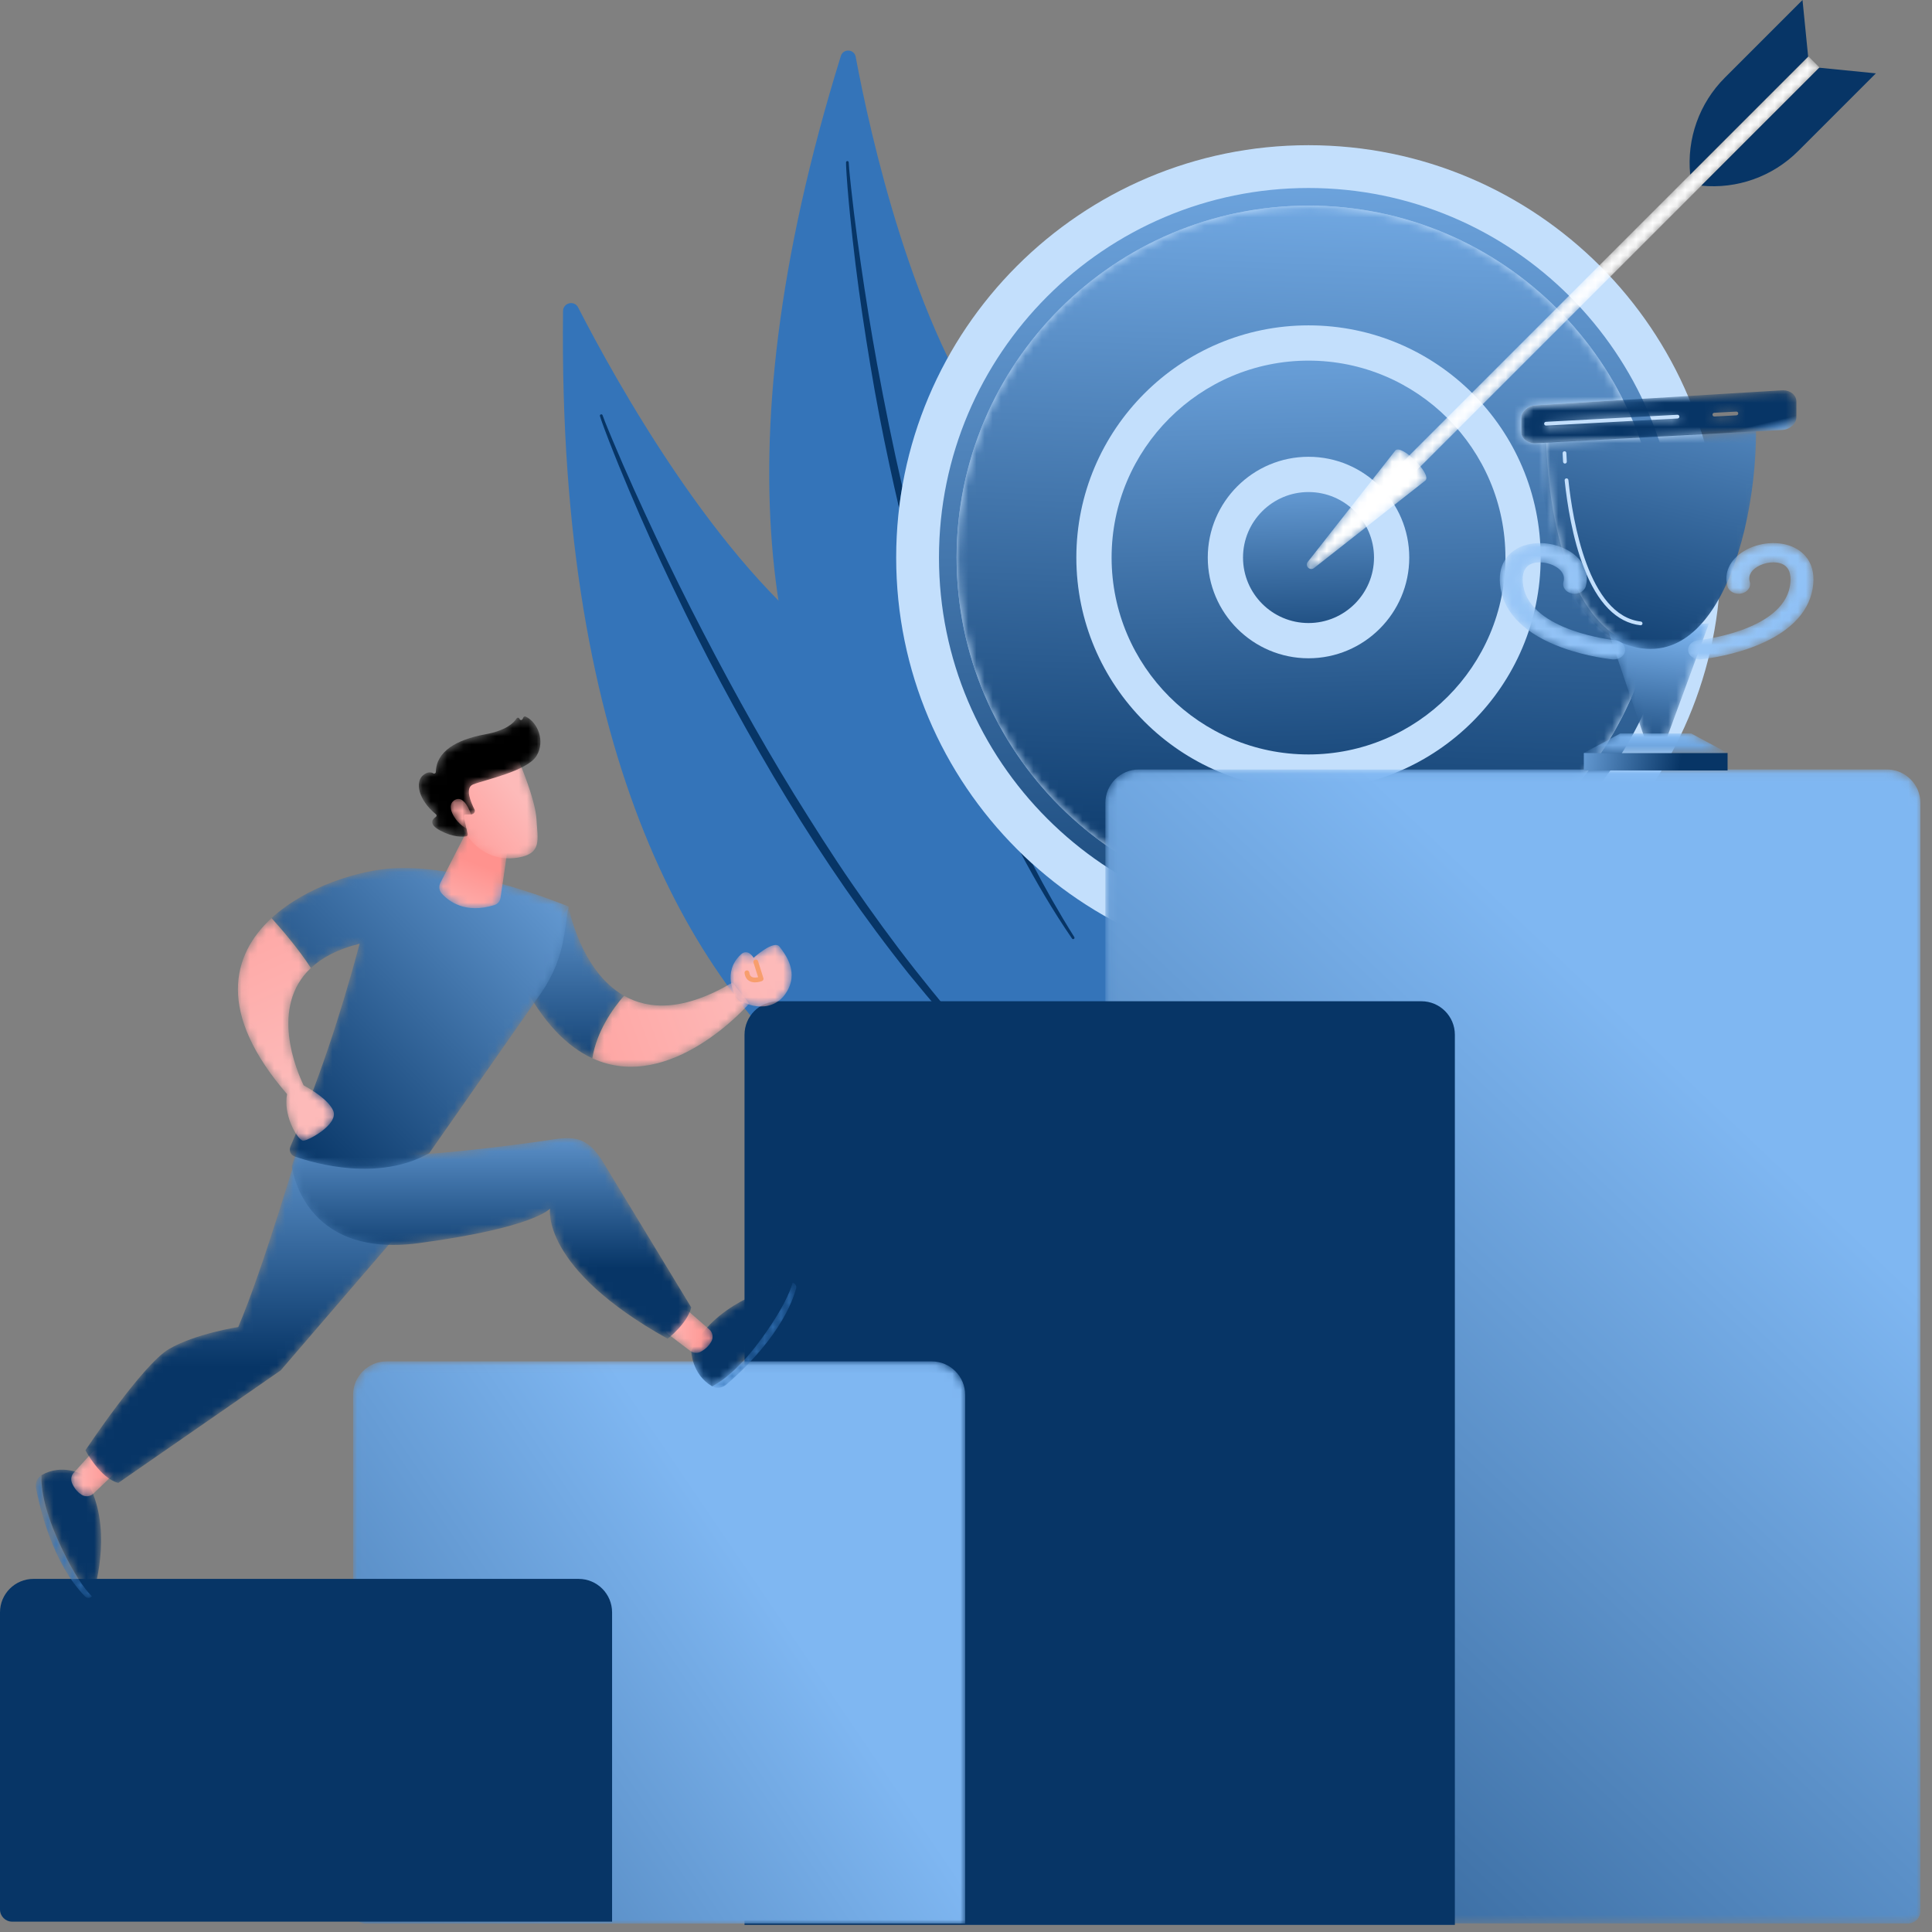 <?xml version="1.0" encoding="UTF-8"?>
<svg width="237px" height="237px" viewBox="0 0 237 237" version="1.1" xmlns="http://www.w3.org/2000/svg" xmlns:xlink="http://www.w3.org/1999/xlink">
    <rect x="0" y="0" width="237" height="237" fill="#808080" stroke="none"/>
    <title>Opportunities</title>
    <defs>
        <path d="M126.233,228.666 C112.054,228.666 100.587,226.893 96.074,225.976 C80.728,222.859 45.242,225.481 23.795,200.26 C-8.652,162.103 -5.62,97.924 19.548,58.241 C24.152,50.982 52.352,7.746 101.778,1.285 C108.021,0.469 114.92,0.024 122.15,0.024 C149.554,0.024 181.78,6.408 201.759,23.147 C254.762,67.552 232.093,159.881 204.885,194.746 C200.684,200.129 189.682,211.466 186.05,213.819 C167.778,225.654 144.704,228.666 126.233,228.666 M69.302,35.914 C68.808,35.914 68.316,36.275 68.309,36.883 C67.005,145.449 132.661,146.65 135.572,146.65 C135.637,146.65 135.671,146.65 135.671,146.65 C138.655,139.729 138.274,131.459 135.536,122.899 C137.415,120.158 138.733,116.989 139.549,113.51 C145.738,116.209 152.573,117.707 159.756,117.707 C185.378,117.707 206.55,98.656 209.882,73.948 C213.673,68.63 215.516,59.418 215.546,51.604 L217.844,51.479 C218.813,51.427 219.605,50.716 219.605,49.899 L219.605,47.99 C219.605,47.209 218.881,46.608 217.972,46.608 C217.93,46.608 217.888,46.609 217.845,46.612 L206.309,47.314 C198.602,29.225 180.66,16.546 159.756,16.546 C140.723,16.546 124.146,27.057 115.514,42.592 C109.108,29.349 105.563,12.957 104.207,5.699 C104.113,5.198 103.698,4.938 103.284,4.938 C102.906,4.938 102.528,5.153 102.391,5.596 C93.591,33.926 92.188,55.715 94.737,72.41 C83.351,60.922 73.932,43.803 70.159,36.445 C69.971,36.079 69.636,35.914 69.302,35.914" id="path-1"></path>
        <path d="M43.243,86.401 C19.44,86.401 0.075,67.036 0.075,43.233 C0.075,19.445 19.413,0.09 43.194,0.064 C43.21,0.064 43.227,0.064 43.243,0.064 C60.102,0.064 74.736,9.779 81.838,23.904 L71.101,24.557 C70.132,24.616 69.341,25.333 69.341,26.15 L69.341,27.821 C69.341,28.607 70.073,29.215 70.989,29.215 C71.027,29.215 71.065,29.214 71.102,29.213 L72.402,29.143 C72.57,34.33 73.867,50.958 83.395,54.006 C83.929,54.177 84.45,54.297 84.956,54.368 C80.034,72.793 63.198,86.401 43.243,86.401" id="path-3"></path>
        <linearGradient x1="54.407%" y1="-13.972%" x2="50%" y2="100%" id="linearGradient-5">
            <stop stop-color="#7FB7F2" offset="0%"></stop>
            <stop stop-color="#073566" offset="100%"></stop>
        </linearGradient>
        <linearGradient x1="50%" y1="-23.414%" x2="53.898%" y2="122.05%" id="linearGradient-6">
            <stop stop-color="#7FB7F2" offset="0%"></stop>
            <stop stop-color="#073566" offset="100%"></stop>
        </linearGradient>
        <path d="M52.675,26.347 C52.675,40.882 40.892,52.665 26.357,52.665 C11.823,52.665 0.04,40.882 0.04,26.347 C0.04,11.812 11.823,0.029 26.357,0.029 C40.892,0.029 52.675,11.812 52.675,26.347" id="path-7"></path>
        <linearGradient x1="50%" y1="-23.414%" x2="53.898%" y2="122.05%" id="linearGradient-9">
            <stop stop-color="#7FB7F2" offset="0%"></stop>
            <stop stop-color="#073566" offset="100%"></stop>
        </linearGradient>
        <path d="M20.428,10.221 C20.428,15.852 15.863,20.417 10.231,20.417 C4.6,20.417 0.035,15.852 0.035,10.221 C0.035,4.59 4.6,0.024 10.231,0.024 C15.863,0.024 20.428,4.59 20.428,10.221" id="path-10"></path>
        <linearGradient x1="50%" y1="-23.414%" x2="53.898%" y2="122.05%" id="linearGradient-12">
            <stop stop-color="#7FB7F2" offset="0%"></stop>
            <stop stop-color="#073566" offset="100%"></stop>
        </linearGradient>
        <polyline id="path-13" points="51.625 0.076 52.988 1.44 1.367 53.061 0.003 51.698 51.625 0.076"></polyline>
        <path d="M10.931,0.115 C11.714,-0.667 15.401,3.02 14.618,3.802 L0.944,14.552 C0.438,14.949 -0.216,14.295 0.181,13.789 L10.931,0.115" id="path-15"></path>
        <path d="M98.56,141.613 L0.071,141.613 L0.071,4.167 C0.071,1.899 1.911,0.059 4.179,0.059 L95.944,0.059 C98.214,0.059 100.053,1.899 100.053,4.167 L100.053,140.12 C100.053,140.945 99.384,141.613 98.56,141.613" id="path-17"></path>
        <linearGradient x1="51.944%" y1="13.149%" x2="-27.651%" y2="131.618%" id="linearGradient-19">
            <stop stop-color="#7FB7F2" offset="0%"></stop>
            <stop stop-color="#073566" offset="100%"></stop>
        </linearGradient>
        <path d="M75.092,69.004 L1.5,69.004 C0.675,69.004 0.007,68.335 0.007,67.51 L0.007,4.153 C0.007,1.884 1.846,0.045 4.115,0.045 L70.984,0.045 C73.253,0.045 75.092,1.884 75.092,4.153 L75.092,69.004" id="path-20"></path>
        <linearGradient x1="53.898%" y1="18.917%" x2="-105.65%" y2="118.843%" id="linearGradient-22">
            <stop stop-color="#7FB7F2" offset="0%"></stop>
            <stop stop-color="#073566" offset="100%"></stop>
        </linearGradient>
        <polyline id="path-23" points="7.384 13.967 4.541 13.967 0.072 0.819 12.496 0.064 7.384 13.967"></polyline>
        <linearGradient x1="75.966%" y1="0%" x2="62.499%" y2="138.184%" id="linearGradient-25">
            <stop stop-color="#7FB7F2" offset="0%"></stop>
            <stop stop-color="#073566" offset="100%"></stop>
        </linearGradient>
        <path d="M14.603,26.755 C14.237,26.755 13.863,26.729 13.481,26.675 C12.976,26.604 12.455,26.484 11.92,26.313 C2.392,23.265 1.096,6.637 0.928,1.45 L27.558,0.017 C27.529,7.832 25.685,17.044 21.894,22.361 C20.219,24.71 18.163,26.3 15.717,26.671 C15.354,26.726 14.983,26.755 14.603,26.755" id="path-26"></path>
        <linearGradient x1="73.868%" y1="-95.116%" x2="25.201%" y2="117.798%" id="linearGradient-28">
            <stop stop-color="#7FB7F2" offset="0%"></stop>
            <stop stop-color="#073566" offset="100%"></stop>
        </linearGradient>
        <linearGradient x1="-21.986%" y1="48.075%" x2="67.43%" y2="50%" id="linearGradient-29">
            <stop stop-color="#7FB7F2" offset="0%"></stop>
            <stop stop-color="#073566" offset="100%"></stop>
        </linearGradient>
        <polyline id="path-30" points="17.65 2.453 0.017 2.453 4.48 0.059 13.188 0.059 17.65 2.453"></polyline>
        <linearGradient x1="53.898%" y1="13.149%" x2="53.898%" y2="386.375%" id="linearGradient-32">
            <stop stop-color="#7FB7F2" offset="0%"></stop>
            <stop stop-color="#073566" offset="100%"></stop>
        </linearGradient>
        <path d="M1.673,6.602 C0.756,6.602 0.024,5.993 0.024,5.208 L0.024,3.537 C0.024,2.72 0.816,2.003 1.784,1.944 L12.521,1.29 L14.86,1.148 L20.479,0.806 L32.015,0.105 C32.058,0.101 32.1,0.101 32.142,0.101 C33.051,0.101 33.775,0.702 33.775,1.483 L33.775,3.392 C33.775,4.209 32.983,4.92 32.014,4.972 L29.716,5.096 L3.085,6.529 L1.785,6.599 C1.748,6.601 1.71,6.602 1.673,6.602 M19.19,3.104 C19.186,3.104 19.182,3.104 19.177,3.105 L3.049,3.972 C2.922,3.978 2.825,4.087 2.832,4.214 C2.839,4.336 2.94,4.431 3.061,4.431 L3.074,4.431 L19.201,3.563 C19.329,3.556 19.426,3.448 19.419,3.322 C19.412,3.199 19.311,3.104 19.19,3.104 M26.409,2.715 C26.405,2.715 26.402,2.715 26.399,2.715 L23.699,2.861 C23.573,2.867 23.476,2.976 23.482,3.103 C23.489,3.225 23.591,3.32 23.711,3.32 L23.724,3.32 L26.424,3.175 C26.551,3.168 26.648,3.059 26.641,2.932 C26.634,2.809 26.531,2.715 26.409,2.715" id="path-33"></path>
        <linearGradient x1="109.833%" y1="58.75%" x2="98.375%" y2="49.524%" id="linearGradient-35">
            <stop stop-color="#7FB7F2" offset="0%"></stop>
            <stop stop-color="#073566" offset="100%"></stop>
        </linearGradient>
        <path d="M1.457,14.278 C0.752,14.278 0.144,13.833 0.063,13.229 C-0.025,12.581 0.528,11.994 1.299,11.92 C1.445,11.905 11.589,10.834 12.551,5.282 C12.713,4.346 12.695,3.123 11.688,2.613 C10.858,2.192 9.498,2.325 8.525,2.924 C7.972,3.265 7.367,3.861 7.624,4.769 C7.804,5.404 7.339,6.042 6.584,6.194 C5.829,6.346 5.071,5.953 4.891,5.318 C4.424,3.672 5.163,2.063 6.866,1.015 C8.758,-0.15 11.337,-0.327 13.138,0.586 C14.191,1.12 15.875,2.484 15.332,5.623 C14.794,8.728 12.202,11.215 7.835,12.815 C4.7,13.964 1.743,14.259 1.619,14.27 C1.564,14.275 1.51,14.278 1.457,14.278" id="path-36"></path>
        <linearGradient x1="-210.727%" y1="-139.214%" x2="131.352%" y2="50%" id="linearGradient-38">
            <stop stop-color="#C2DEFB" offset="0%"></stop>
            <stop stop-color="#8ABEF5" offset="100%"></stop>
        </linearGradient>
        <path d="M13.986,14.278 C14.69,14.278 15.298,13.833 15.38,13.229 C15.468,12.581 14.915,11.994 14.144,11.92 C13.998,11.905 3.853,10.834 2.892,5.282 C2.73,4.346 2.747,3.123 3.754,2.613 C4.585,2.192 5.945,2.325 6.917,2.924 C7.47,3.265 8.076,3.861 7.818,4.769 C7.638,5.404 8.104,6.042 8.858,6.194 C9.613,6.346 10.371,5.953 10.551,5.318 C11.018,3.672 10.28,2.063 8.576,1.015 C6.684,-0.15 4.105,-0.327 2.304,0.586 C1.251,1.12 -0.433,2.484 0.111,5.623 C0.648,8.728 3.24,11.215 7.607,12.815 C10.742,13.964 13.7,14.259 13.824,14.27 C13.879,14.275 13.932,14.278 13.986,14.278" id="path-39"></path>
        <linearGradient x1="-210.727%" y1="-139.197%" x2="131.352%" y2="50%" id="linearGradient-41">
            <stop stop-color="#C2DEFB" offset="0%"></stop>
            <stop stop-color="#8ABEF5" offset="100%"></stop>
        </linearGradient>
        <path d="M0.24,0.605 C0.119,0.605 0.018,0.51 0.011,0.388 C0.004,0.261 0.101,0.152 0.228,0.145 L2.927,0 C2.931,0 2.934,0 2.937,0 C3.06,0 3.163,0.094 3.169,0.217 C3.176,0.344 3.079,0.453 2.953,0.459 L0.252,0.605 L0.24,0.605" id="path-42"></path>
        <path d="M0.275,1.378 C0.154,1.378 0.052,1.283 0.046,1.161 C0.039,1.034 0.136,0.925 0.263,0.919 L16.39,0.052 C16.395,0.051 16.4,0.051 16.404,0.051 C16.525,0.051 16.626,0.146 16.633,0.268 C16.639,0.395 16.542,0.503 16.415,0.51 L0.288,1.378 L0.275,1.378" id="path-44"></path>
        <path d="M5.917,0.01 L0.068,9.009 C2.789,14.309 5.811,17.236 8.835,18.627 C9.374,15.324 11.303,12.583 12.719,10.955 C7.326,7.887 5.917,0.01 5.917,0.01" id="path-46"></path>
        <linearGradient x1="50%" y1="-51.233%" x2="50%" y2="120.76%" id="linearGradient-48">
            <stop stop-color="#7FB7F2" offset="0%"></stop>
            <stop stop-color="#073566" offset="100%"></stop>
        </linearGradient>
        <path d="M17.232,0.052 C11.244,3.597 6.964,3.388 3.939,1.667 C2.523,3.296 0.594,6.037 0.054,9.34 C9.666,13.762 19.291,2.631 19.291,2.631 L17.232,0.052" id="path-49"></path>
        <linearGradient x1="112.057%" y1="31.051%" x2="-116.381%" y2="90.453%" id="linearGradient-51">
            <stop stop-color="#FDBAB9" offset="0%"></stop>
            <stop stop-color="#FF928E" offset="100%"></stop>
        </linearGradient>
        <path d="M0.588,6.238 C0.588,6.238 -1.029,3.419 1.296,1.255 C1.296,1.255 2.046,0.399 2.869,1.656 C2.869,1.656 5.37,-0.615 6.054,0.3 C6.738,1.215 8.55,3.479 6.78,6.062 C4.989,8.674 1.377,7.51 0.588,6.238" id="path-52"></path>
        <linearGradient x1="63.969%" y1="45.289%" x2="-514.188%" y2="327.367%" id="linearGradient-54">
            <stop stop-color="#FDBAB9" offset="0%"></stop>
            <stop stop-color="#FF928E" offset="100%"></stop>
        </linearGradient>
        <path d="M0.698,0.03 C0.177,0.344 -0.089,1.004 0.035,1.651 C0.524,4.194 2.128,10.915 6.027,14.893 C6.284,15.156 6.658,15.133 6.885,14.896 C5.898,13.868 4.674,12.11 3.243,9.124 C1.044,4.536 0.637,1.707 0.698,0.03" id="path-55"></path>
        <path d="M5.056,0.611 C5.056,0.611 2.543,-0.756 0.04,0.694 L0.022,0.706 C-0.039,2.383 0.369,5.212 2.568,9.8 C3.998,12.785 5.222,14.543 6.209,15.571 C6.281,15.496 6.339,15.402 6.372,15.285 C7.104,12.742 8.65,5.674 5.056,0.611" id="path-57"></path>
        <path d="M5.056,3.302 L2.778,5.488 C2.375,5.874 1.757,5.936 1.292,5.627 C0.886,5.358 0.435,4.916 0.134,4.2 C-0.046,3.771 0.04,3.274 0.354,2.93 L2.628,0.428 C3.17,-0.169 4.136,-0.07 4.547,0.625 L5.258,1.827 C5.541,2.306 5.457,2.917 5.056,3.302" id="path-59"></path>
        <linearGradient x1="-2.18087764e-05%" y1="50%" x2="100%" y2="50%" id="linearGradient-61">
            <stop stop-color="#FDBAB9" offset="0%"></stop>
            <stop stop-color="#FF928E" offset="100%"></stop>
        </linearGradient>
        <path d="M0.068,12.773 C0.597,13.071 1.302,12.975 1.803,12.548 C3.773,10.866 8.822,6.15 10.354,0.794 C10.455,0.441 10.25,0.127 9.932,0.047 C9.526,1.413 8.603,3.346 6.715,6.065 C3.813,10.245 1.554,11.997 0.068,12.773" id="path-62"></path>
        <path d="M0.03,8.444 C0.03,8.444 0.084,11.304 2.581,12.763 L2.6,12.773 C4.087,11.997 6.346,10.245 9.248,6.065 C11.135,3.346 12.059,1.413 12.465,0.047 C12.365,0.022 12.253,0.019 12.136,0.047 C9.563,0.668 2.654,2.817 0.03,8.444" id="path-64"></path>
        <path d="M3.147,0.33 L5.526,2.403 C5.947,2.77 6.065,3.38 5.799,3.87 C5.566,4.298 5.167,4.788 4.481,5.151 C4.07,5.37 3.566,5.328 3.195,5.046 L0.501,3.005 C-0.143,2.518 -0.13,1.547 0.525,1.076 L1.659,0.26 C2.111,-0.064 2.727,-0.035 3.147,0.33" id="path-66"></path>
        <linearGradient x1="0.005%" y1="50.005%" x2="100.004%" y2="50.005%" id="linearGradient-68">
            <stop stop-color="#FDBAB9" offset="0%"></stop>
            <stop stop-color="#FF928E" offset="100%"></stop>
        </linearGradient>
        <path d="M26.401,0.03 C26.401,0.03 21.757,15.852 18.754,22.805 C18.754,22.805 13.506,23.606 10.257,25.504 C7.009,27.402 0.012,37.922 0.012,37.922 C0.012,37.922 1.839,41.391 4.044,41.923 L23.963,28.122 L39.86,9.634 L39.105,1.06 L26.401,0.03" id="path-69"></path>
        <linearGradient x1="53.898%" y1="-23.566%" x2="53.898%" y2="66.228%" id="linearGradient-71">
            <stop stop-color="#7FB7F2" offset="0%"></stop>
            <stop stop-color="#073566" offset="100%"></stop>
        </linearGradient>
        <path d="M1.442,0.007 L0.084,4.339 C0.084,4.339 1.326,15.697 15.646,13.782 C29.965,11.867 31.765,9.529 31.765,9.529 C31.765,9.529 30.522,16.783 46.18,25.505 C46.18,25.505 48.56,23.709 49.083,21.668 L38.111,3.583 C36.584,1.212 35.169,0.587 32.382,1.022 C26.221,1.986 14.682,3.242 12.935,2.944 L1.442,0.007" id="path-72"></path>
        <linearGradient x1="53.898%" y1="-23.566%" x2="53.898%" y2="66.228%" id="linearGradient-74">
            <stop stop-color="#7FB7F2" offset="0%"></stop>
            <stop stop-color="#073566" offset="100%"></stop>
        </linearGradient>
        <path d="M15.075,0.042 C10.902,0.255 4.306,2.238 0.044,6.161 C1.354,7.607 3.369,9.958 4.871,12.279 C6.214,11.019 8.141,9.969 10.855,9.297 C8.509,18.065 5.737,26.417 2.358,34.181 C2.147,34.667 2.387,35.229 2.888,35.403 C5.502,36.315 13.212,38.485 19.396,34.99 L33.107,15.359 C34.581,13.248 35.55,10.826 35.939,8.28 L36.48,4.738 C36.48,4.738 24.167,-0.42 15.075,0.042" id="path-75"></path>
        <linearGradient x1="124.25%" y1="-14.253%" x2="13.676%" y2="100%" id="linearGradient-77">
            <stop stop-color="#7FB7F2" offset="0%"></stop>
            <stop stop-color="#073566" offset="100%"></stop>
        </linearGradient>
        <path d="M11.734,23.671 C11.139,22.355 9.099,21.126 8.125,20.598 C7.278,18.851 3.897,11 9.008,6.201 C7.506,3.879 5.491,1.528 4.182,0.082 C-0.735,4.608 -2.534,11.718 6.087,21.673 C5.616,24.125 7.152,26.98 7.982,27.38 C8.364,27.564 12.526,25.419 11.734,23.671" id="path-78"></path>
        <linearGradient x1="57.28%" y1="75.609%" x2="15.981%" y2="-93.654%" id="linearGradient-80">
            <stop stop-color="#FDBAB9" offset="0%"></stop>
            <stop stop-color="#FF928E" offset="100%"></stop>
        </linearGradient>
        <path d="M3.734,0.063 L0.153,7.074 C-0.066,7.502 -0.001,8.018 0.32,8.376 C1.187,9.342 3.235,10.911 6.799,9.786 C7.192,9.662 7.475,9.317 7.535,8.91 L8.467,2.542 L3.734,0.063" id="path-81"></path>
        <linearGradient x1="34.364%" y1="120.621%" x2="56.955%" y2="43.439%" id="linearGradient-83">
            <stop stop-color="#FDBAB9" offset="0%"></stop>
            <stop stop-color="#FF928E" offset="100%"></stop>
        </linearGradient>
        <path d="M8.44,0.027 C8.44,0.027 10.54,4.853 10.681,7.387 C10.822,9.92 11.368,11.563 8.44,12.073 C5.511,12.583 3.043,11.124 1.706,8.601 C1.706,8.601 -0.388,4.713 0.082,3.121 C0.552,1.528 8.44,0.027 8.44,0.027" id="path-84"></path>
        <linearGradient x1="75.368%" y1="34.974%" x2="-12.536%" y2="110.622%" id="linearGradient-86">
            <stop stop-color="#FDBAB9" offset="0%"></stop>
            <stop stop-color="#FF928E" offset="100%"></stop>
        </linearGradient>
        <path d="M6.507,12.106 L6.673,12.032 C6.886,11.939 6.976,11.686 6.87,11.48 C6.457,10.682 5.652,8.853 6.692,8.427 C8.033,7.877 13.342,6.794 14.487,4.91 C15.588,3.099 14.613,0.762 13.147,0.097 C13.049,0.053 12.933,0.089 12.883,0.183 L12.761,0.415 C12.677,0.573 12.443,0.549 12.393,0.377 C12.346,0.212 12.127,0.18 12.035,0.326 C11.683,0.889 10.733,1.803 8.19,2.273 C4.577,2.939 2.188,4.401 2.128,6.898 C2.125,7.057 1.956,7.145 1.82,7.063 C1.554,6.9 1.127,6.824 0.556,7.303 C-0.437,8.137 -0.03,10.302 2.145,12.083 C2.248,12.167 2.248,12.328 2.136,12.401 C1.742,12.658 1.153,13.269 2.676,14.083 C4.253,14.926 5.429,14.856 5.882,14.781 C5.995,14.763 6.067,14.654 6.043,14.542 L5.559,12.348 C5.532,12.224 5.626,12.106 5.754,12.106 L6.507,12.106" id="path-87"></path>
        <path d="M2.714,2.437 C2.714,2.437 1.912,-0.645 0.53,0.219 C-0.852,1.083 1.248,3.673 2.359,3.788 L2.714,2.437" id="path-89"></path>
        <linearGradient x1="162.616%" y1="-68.503%" x2="-66.188%" y2="178.367%" id="linearGradient-91">
            <stop stop-color="#FDBAB9" offset="0%"></stop>
            <stop stop-color="#FF928E" offset="100%"></stop>
        </linearGradient>
    </defs>
    <g id="Opportunities" stroke="none" stroke-width="1" fill="none" fill-rule="evenodd">
        <rect  x="0" y="0" width="237" height="237"></rect>
        <g id="20943957">
            <g id="Group-5" transform="translate(0.76, 1.266)">
                <mask id="mask-2" fill="white">
                    <use xlink:href="#path-1"></use>
                </mask>
                <g id="Clip-4"></g>
            </g>
            <path d="M69.069,38.15 C69.081,37.131 70.454,36.805 70.919,37.711 C75.414,46.478 87.922,69.097 102.223,79.544 C125.51,96.554 145.068,127.882 136.431,147.917 C136.431,147.917 67.736,149.176 69.069,38.15" id="Fill-6" fill="#3474B9"></path>
            <path d="M129.851,138.201 C129.813,138.201 129.775,138.188 129.743,138.163 C126.352,135.418 123.165,132.427 120.112,129.309 C117.08,126.167 114.234,122.853 111.479,119.47 C106.038,112.643 101.087,105.437 96.545,97.992 C94.266,94.273 92.111,90.481 90.011,86.66 C87.913,82.838 85.898,78.972 83.992,75.052 C82.08,71.136 80.227,67.19 78.483,63.197 C77.614,61.199 76.764,59.193 75.938,57.176 C75.529,56.166 75.121,55.156 74.727,54.141 L74.146,52.612 L73.865,51.843 C73.775,51.581 73.681,51.341 73.596,51.042 C73.571,50.955 73.619,50.863 73.705,50.834 C73.723,50.828 73.742,50.825 73.76,50.825 C73.831,50.825 73.897,50.87 73.921,50.941 L73.934,50.977 C74.008,51.199 74.114,51.465 74.21,51.714 L74.514,52.469 L75.138,53.974 L76.418,56.974 C77.287,58.967 78.181,60.949 79.093,62.922 C80.911,66.873 82.799,70.79 84.764,74.667 C88.711,82.413 92.873,90.052 97.43,97.45 C99.724,101.139 102.04,104.815 104.505,108.391 C106.97,111.965 109.516,115.484 112.201,118.896 C114.887,122.305 117.664,125.648 120.627,128.82 C123.583,132 126.693,135.035 129.963,137.898 L129.965,137.9 C130.033,137.961 130.042,138.066 129.984,138.137 C129.95,138.179 129.9,138.201 129.851,138.201" id="Fill-7" fill="#073566"></path>
            <path d="M103.15,6.863 C103.439,5.932 104.788,6.007 104.967,6.966 C106.697,16.232 111.997,40.387 122.263,53.869 C138.977,75.821 148.367,109.885 134.981,125.902 C134.981,125.902 71.64,108.316 103.15,6.863" id="Fill-8" fill="#3474B9"></path>
            <path d="M131.643,115.206 C131.59,115.206 131.537,115.181 131.505,115.134 C129.189,111.759 127.116,108.22 125.198,104.601 C125.676,105.068 126.166,105.527 126.663,105.975 C128.241,109.035 129.946,112.03 131.784,114.948 L131.785,114.95 C131.833,115.026 131.812,115.126 131.738,115.177 C131.709,115.197 131.676,115.206 131.643,115.206 M110.295,62.332 C109.886,60.579 109.494,58.823 109.113,57.065 C108.232,52.987 107.439,48.892 106.761,44.777 C106.077,40.663 105.455,36.54 104.945,32.401 C104.694,30.332 104.462,28.26 104.255,26.186 C104.155,25.148 104.056,24.111 103.973,23.071 L103.858,21.511 L103.81,20.73 C103.799,20.464 103.779,20.219 103.782,19.921 C103.783,19.833 103.853,19.76 103.942,19.757 C103.944,19.757 103.946,19.757 103.948,19.757 C104.037,19.757 104.11,19.827 104.114,19.917 L104.115,19.954 C104.123,20.177 104.148,20.45 104.168,20.704 L104.24,21.48 L104.403,23.031 L104.76,26.13 C105.013,28.195 105.292,30.256 105.591,32.315 C106.182,36.433 106.844,40.54 107.589,44.632 C108.519,49.673 109.533,54.699 110.681,59.694 C110.53,60.566 110.401,61.445 110.295,62.332" id="Fill-9" fill="#073566"></path>
            <path d="M211.097,68.393 C211.097,96.328 188.452,118.973 160.516,118.973 C132.581,118.973 109.935,96.328 109.935,68.393 C109.935,40.458 132.581,17.812 160.516,17.812 C188.452,17.812 211.097,40.458 211.097,68.393" id="Fill-10" fill="#C3DFFC"></path>
            <g id="Group-13" transform="translate(117.273, 25.16)">
                <mask id="mask-4" fill="white">
                    <use xlink:href="#path-3"></use>
                </mask>
                <g id="Clip-12"></g>
                <path d="M43.243,86.401 C19.44,86.401 0.075,67.036 0.075,43.233 C0.075,19.445 19.413,0.09 43.194,0.064 C43.21,0.064 43.227,0.064 43.243,0.064 C60.102,0.064 74.736,9.779 81.838,23.904 L71.101,24.557 C70.132,24.616 69.341,25.333 69.341,26.15 L69.341,27.821 C69.341,28.607 70.073,29.215 70.989,29.215 C71.027,29.215 71.065,29.214 71.102,29.213 L72.402,29.143 C72.57,34.33 73.867,50.958 83.395,54.006 C83.929,54.177 84.45,54.297 84.956,54.368 C80.034,72.793 63.198,86.401 43.243,86.401" id="Fill-11" fill="url(#linearGradient-5)" mask="url(#mask-4)"></path>
            </g>
            <path d="M160.516,25.224 C136.713,25.224 117.348,44.589 117.348,68.393 C117.348,92.197 136.713,111.561 160.516,111.561 C184.32,111.561 203.685,92.197 203.685,68.393 C203.685,44.589 184.32,25.224 160.516,25.224 M160.516,113.724 C135.521,113.724 115.186,93.389 115.186,68.393 C115.186,43.397 135.521,23.062 160.516,23.062 C185.512,23.062 205.848,43.397 205.848,68.393 C205.848,93.389 185.512,113.724 160.516,113.724" id="Fill-14" fill="url(#linearGradient-6)"></path>
            <g id="Group-17" transform="translate(134.159, 42.046)">
                <mask id="mask-8" fill="white">
                    <use xlink:href="#path-7"></use>
                </mask>
                <g id="Clip-16"></g>
                <path d="M52.675,26.347 C52.675,40.882 40.892,52.665 26.357,52.665 C11.823,52.665 0.04,40.882 0.04,26.347 C0.04,11.812 11.823,0.029 26.357,0.029 C40.892,0.029 52.675,11.812 52.675,26.347" id="Fill-15" fill="url(#linearGradient-9)" mask="url(#mask-8)"></path>
            </g>
            <path d="M160.516,44.238 C147.197,44.238 136.361,55.074 136.361,68.393 C136.361,81.712 147.197,92.549 160.516,92.549 C173.836,92.549 184.672,81.712 184.672,68.393 C184.672,55.074 173.836,44.238 160.516,44.238 Z M160.516,96.873 C144.812,96.873 132.036,84.097 132.036,68.393 C132.036,52.689 144.812,39.913 160.516,39.913 C176.22,39.913 188.996,52.689 188.996,68.393 C188.996,84.097 176.22,96.873 160.516,96.873 L160.516,96.873 Z" id="Fill-18" fill="#C3DFFC"></path>
            <g id="Group-21" transform="translate(150.285, 58.172)">
                <mask id="mask-11" fill="white">
                    <use xlink:href="#path-10"></use>
                </mask>
                <g id="Clip-20"></g>
                <path d="M20.428,10.221 C20.428,15.852 15.863,20.417 10.231,20.417 C4.6,20.417 0.035,15.852 0.035,10.221 C0.035,4.59 4.6,0.024 10.231,0.024 C15.863,0.024 20.428,4.59 20.428,10.221" id="Fill-19" fill="url(#linearGradient-12)" mask="url(#mask-11)"></path>
            </g>
            <path d="M160.516,60.359 C156.086,60.359 152.482,63.962 152.482,68.393 C152.482,72.823 156.086,76.428 160.516,76.428 C164.946,76.428 168.551,72.823 168.551,68.393 C168.551,63.962 164.946,60.359 160.516,60.359 Z M160.516,80.751 C153.702,80.751 148.158,75.208 148.158,68.393 C148.158,61.578 153.702,56.034 160.516,56.034 C167.331,56.034 172.875,61.578 172.875,68.393 C172.875,75.208 167.331,80.751 160.516,80.751 L160.516,80.751 Z" id="Fill-22" fill="#C3DFFC"></path>
            <g id="Group-25" transform="translate(170.211, 6.839)">
                <mask id="mask-14" fill="white">
                    <use xlink:href="#path-13"></use>
                </mask>
                <g id="Clip-24"></g>
                <polyline id="Fill-23" fill="#FFFFFF" mask="url(#mask-14)" points="51.625 0.076 52.988 1.44 1.367 53.061 0.003 51.698 51.625 0.076"></polyline>
            </g>
            <g id="Group-28" transform="translate(160.248, 55.133)">
                <mask id="mask-16" fill="white">
                    <use xlink:href="#path-15"></use>
                </mask>
                <g id="Clip-27"></g>
                <path d="M10.931,0.115 C11.714,-0.667 15.401,3.02 14.618,3.802 L0.944,14.552 C0.438,14.949 -0.216,14.295 0.181,13.789 L10.931,0.115" id="Fill-26" fill="#FFFFFF" mask="url(#mask-16)"></path>
            </g>
            <path d="M223.169,8.308 L230.114,8.998 L220.58,18.532 C217.457,21.655 213.097,23.213 208.7,22.776 L223.169,8.308" id="Fill-29" fill="#073566"></path>
            <path d="M221.806,6.945 L221.116,0 L211.582,9.534 C208.458,12.657 206.9,17.017 207.337,21.413 L221.806,6.945" id="Fill-30" fill="#073566"></path>
            <g id="Group-33" transform="translate(135.594, 94.393)">
                <mask id="mask-18" fill="white">
                    <use xlink:href="#path-17"></use>
                </mask>
                <g id="Clip-32"></g>
                <path d="M98.489,141.554 L0,141.554 L0,4.108 C0,1.84 1.84,0 4.108,0 L95.873,0 C98.143,0 99.982,1.84 99.982,4.108 L99.982,140.061 C99.982,140.886 99.313,141.554 98.489,141.554" id="Fill-31" fill="url(#linearGradient-19)" mask="url(#mask-18)"></path>
            </g>
            <path d="M178.469,236.131 L91.331,236.131 L91.331,126.932 C91.331,124.664 93.169,122.824 95.439,122.824 L174.361,122.824 C176.629,122.824 178.469,124.664 178.469,126.932 L178.469,236.131" id="Fill-34" fill="#073566"></path>
            <g id="Group-37" transform="translate(43.313, 167.002)">
                <mask id="mask-21" fill="white">
                    <use xlink:href="#path-20"></use>
                </mask>
                <g id="Clip-36"></g>
                <path d="M75.085,68.959 L1.493,68.959 C0.669,68.959 0,68.29 0,67.465 L0,4.108 C0,1.84 1.839,0 4.108,0 L70.977,0 C73.246,0 75.085,1.84 75.085,4.108 L75.085,68.959" id="Fill-35" fill="url(#linearGradient-22)" mask="url(#mask-21)"></path>
            </g>
            <path d="M75.085,235.731 L1.493,235.731 C0.669,235.731 0,235.063 0,234.238 L0,197.792 C0,195.523 1.839,193.684 4.108,193.684 L70.977,193.684 C73.246,193.684 75.085,195.523 75.085,197.792 L75.085,235.731" id="Fill-38" fill="#073566"></path>
            <g id="Group-41" transform="translate(197.144, 76.409)">
                <mask id="mask-24" fill="white">
                    <use xlink:href="#path-23"></use>
                </mask>
                <g id="Clip-40"></g>
                <polyline id="Fill-39" fill="url(#linearGradient-25)" mask="url(#mask-24)" points="7.384 13.967 4.541 13.967 0.072 0.819 12.496 0.064 7.384 13.967"></polyline>
            </g>
            <g id="Group-44" transform="translate(188.649, 52.853)">
                <mask id="mask-27" fill="white">
                    <use xlink:href="#path-26"></use>
                </mask>
                <g id="Clip-43"></g>
                <path d="M13.819,26.755 C13.453,26.755 13.079,26.729 12.697,26.675 C12.192,26.604 11.671,26.484 11.136,26.313 C1.608,23.265 0.312,6.637 0.144,1.45 L26.774,0.017 C26.745,7.832 24.901,17.044 21.11,22.361 C19.435,24.71 17.379,26.3 14.933,26.671 C14.57,26.726 14.199,26.755 13.819,26.755 M3.517,5.827 C3.509,5.827 3.501,5.827 3.494,5.827 C3.368,5.841 3.276,5.954 3.289,6.08 C3.595,8.977 4.251,13.185 5.642,16.78 C7.326,21.134 9.661,23.513 12.581,23.849 C12.59,23.85 12.599,23.85 12.608,23.85 C12.723,23.85 12.822,23.764 12.836,23.647 C12.85,23.52 12.76,23.406 12.633,23.392 C6.188,22.651 4.271,11.005 3.746,6.032 C3.734,5.913 3.633,5.827 3.517,5.827 M3.277,2.502 C3.272,2.502 3.267,2.502 3.262,2.502 C3.135,2.506 3.035,2.611 3.039,2.738 C3.04,2.754 3.051,3.136 3.094,3.798 C3.102,3.92 3.202,4.014 3.322,4.014 L3.338,4.013 C3.464,4.005 3.56,3.896 3.552,3.769 C3.51,3.115 3.498,2.729 3.498,2.725 C3.495,2.603 3.404,2.502 3.277,2.502" id="Fill-42" fill="url(#linearGradient-28)" mask="url(#mask-27)"></path>
            </g>
            <polygon id="Fill-45" fill="url(#linearGradient-29)" points="194.29 94.512 211.923 94.512 211.923 92.37 194.29 92.37"></polygon>
            <g id="Group-49" transform="translate(194.273, 89.918)">
                <mask id="mask-31" fill="white">
                    <use xlink:href="#path-30"></use>
                </mask>
                <g id="Clip-48"></g>
                <polyline id="Fill-47" fill="url(#linearGradient-32)" mask="url(#mask-31)" points="17.65 2.453 0.017 2.453 4.48 0.059 13.188 0.059 17.65 2.453"></polyline>
            </g>
            <g id="Group-52" transform="translate(186.59, 47.872)">
                <mask id="mask-34" fill="white">
                    <use xlink:href="#path-33"></use>
                </mask>
                <g id="Clip-51"></g>
                <path d="M1.673,6.504 C0.756,6.504 0.024,5.895 0.024,5.11 L0.024,3.439 C0.024,2.622 0.816,1.905 1.784,1.846 L12.521,1.192 L14.86,1.05 L20.479,0.708 L32.015,0.007 C32.058,0.003 32.1,0.003 32.142,0.003 C33.051,0.003 33.775,0.604 33.775,1.385 L33.775,3.294 C33.775,4.111 32.983,4.822 32.014,4.874 L29.716,4.998 L3.085,6.431 L1.785,6.501 C1.748,6.503 1.71,6.504 1.673,6.504 M19.19,3.006 C19.186,3.006 19.182,3.006 19.177,3.007 L3.049,3.874 C2.922,3.88 2.825,3.989 2.832,4.116 C2.839,4.238 2.94,4.333 3.061,4.333 L3.074,4.333 L19.201,3.465 C19.329,3.458 19.426,3.35 19.419,3.224 C19.412,3.101 19.311,3.006 19.19,3.006 M26.409,2.617 C26.405,2.617 26.402,2.617 26.399,2.617 L23.699,2.763 C23.573,2.769 23.476,2.878 23.482,3.005 C23.489,3.127 23.591,3.222 23.711,3.222 L23.724,3.222 L26.424,3.077 C26.551,3.07 26.648,2.961 26.641,2.834 C26.634,2.711 26.531,2.617 26.409,2.617" id="Fill-50" fill="url(#linearGradient-35)" mask="url(#mask-34)"></path>
            </g>
            <g id="Group-55" transform="translate(207.022, 66.615)">
                <mask id="mask-37" fill="white">
                    <use xlink:href="#path-36"></use>
                </mask>
                <g id="Clip-54"></g>
                <path d="M1.457,14.278 C0.752,14.278 0.144,13.833 0.063,13.229 C-0.025,12.581 0.528,11.994 1.299,11.92 C1.445,11.905 11.589,10.834 12.551,5.282 C12.713,4.346 12.695,3.123 11.688,2.613 C10.858,2.192 9.498,2.325 8.525,2.924 C7.972,3.265 7.367,3.861 7.624,4.769 C7.804,5.404 7.339,6.042 6.584,6.194 C5.829,6.346 5.071,5.953 4.891,5.318 C4.424,3.672 5.163,2.063 6.866,1.015 C8.758,-0.15 11.337,-0.327 13.138,0.586 C14.191,1.12 15.875,2.484 15.332,5.623 C14.794,8.728 12.202,11.215 7.835,12.815 C4.7,13.964 1.743,14.259 1.619,14.27 C1.564,14.275 1.51,14.278 1.457,14.278" id="Fill-53" fill="url(#linearGradient-38)" mask="url(#mask-37)"></path>
            </g>
            <g id="Group-58" transform="translate(183.973, 66.615)">
                <mask id="mask-40" fill="white">
                    <use xlink:href="#path-39"></use>
                </mask>
                <g id="Clip-57"></g>
                <path d="M13.986,14.278 C14.69,14.278 15.298,13.833 15.38,13.229 C15.468,12.581 14.915,11.994 14.144,11.92 C13.998,11.905 3.853,10.834 2.892,5.282 C2.73,4.346 2.747,3.123 3.754,2.613 C4.585,2.192 5.945,2.325 6.917,2.924 C7.47,3.265 8.076,3.861 7.818,4.769 C7.638,5.404 8.104,6.042 8.858,6.194 C9.613,6.346 10.371,5.953 10.551,5.318 C11.018,3.672 10.28,2.063 8.576,1.015 C6.684,-0.15 4.105,-0.327 2.304,0.586 C1.251,1.12 -0.433,2.484 0.111,5.623 C0.648,8.728 3.24,11.215 7.607,12.815 C10.742,13.964 13.7,14.259 13.824,14.27 C13.879,14.275 13.932,14.278 13.986,14.278" id="Fill-56" fill="url(#linearGradient-41)" mask="url(#mask-40)"></path>
            </g>
            <g id="Group-61" transform="translate(210.061, 50.489)">
                <mask id="mask-43" fill="white">
                    <use xlink:href="#path-42"></use>
                </mask>
                <g id="Clip-60"></g>
            </g>
            <g id="Group-64" transform="translate(189.376, 50.827)">
                <mask id="mask-45" fill="white">
                    <use xlink:href="#path-44"></use>
                </mask>
                <g id="Clip-63"></g>
            </g>
            <g id="Group-73" transform="translate(63.829, 111.194)">
                <mask id="mask-47" fill="white">
                    <use xlink:href="#path-46"></use>
                </mask>
                <g id="Clip-72"></g>
                <path d="M5.917,0.01 L0.068,9.009 C2.789,14.309 5.811,17.236 8.835,18.627 C9.374,15.324 11.303,12.583 12.719,10.955 C7.326,7.887 5.917,0.01 5.917,0.01" id="Fill-71" fill="url(#linearGradient-48)" mask="url(#mask-47)"></path>
            </g>
            <g id="Group-76" transform="translate(72.61, 120.481)">
                <mask id="mask-50" fill="white">
                    <use xlink:href="#path-49"></use>
                </mask>
                <g id="Clip-75"></g>
                <path d="M17.232,0.052 C11.244,3.597 6.964,3.388 3.939,1.667 C2.523,3.296 0.594,6.037 0.054,9.34 C9.666,13.762 19.291,2.631 19.291,2.631 L17.232,0.052" id="Fill-74" fill="url(#linearGradient-51)" mask="url(#mask-50)"></path>
            </g>
            <g id="Group-79" transform="translate(89.58, 115.838)">
                <mask id="mask-53" fill="white">
                    <use xlink:href="#path-52"></use>
                </mask>
                <g id="Clip-78"></g>
                <path d="M0.588,6.238 C0.588,6.238 -1.029,3.419 1.296,1.255 C1.296,1.255 2.046,0.399 2.869,1.656 C2.869,1.656 5.37,-0.615 6.054,0.3 C6.738,1.215 8.55,3.479 6.78,6.062 C4.989,8.674 1.377,7.51 0.588,6.238" id="Fill-77" fill="url(#linearGradient-54)" mask="url(#mask-53)"></path>
            </g>
            <path d="M92.625,120.506 C92.387,120.506 92.132,120.462 91.904,120.328 C91.684,120.197 91.406,119.924 91.335,119.367 C91.314,119.207 91.428,119.06 91.589,119.039 C91.747,119.02 91.895,119.132 91.915,119.293 C91.949,119.555 92.043,119.729 92.202,119.824 C92.424,119.956 92.754,119.929 92.999,119.876 L92.432,118.079 C92.383,117.926 92.468,117.761 92.623,117.713 C92.777,117.664 92.941,117.749 92.99,117.904 L93.646,119.985 C93.693,120.132 93.618,120.289 93.474,120.345 C93.414,120.369 93.046,120.506 92.625,120.506" id="Fill-80" fill="#F79E6D"></path>
            <g id="Group-83" transform="translate(4.39, 180.933)">
                <mask id="mask-56" fill="white">
                    <use xlink:href="#path-55"></use>
                </mask>
                <g id="Clip-82"></g>
                <path d="M0.698,0.03 C0.177,0.344 -0.089,1.004 0.035,1.651 C0.524,4.194 2.128,10.915 6.027,14.893 C6.284,15.156 6.658,15.133 6.885,14.896 C5.898,13.868 4.674,12.11 3.243,9.124 C1.044,4.536 0.637,1.707 0.698,0.03" id="Fill-81" fill="#3474B9" mask="url(#mask-56)"></path>
            </g>
            <g id="Group-86" transform="translate(5.066, 180.258)">
                <mask id="mask-58" fill="white">
                    <use xlink:href="#path-57"></use>
                </mask>
                <g id="Clip-85"></g>
                <path d="M5.056,0.611 C5.056,0.611 2.543,-0.756 0.04,0.694 L0.022,0.706 C-0.039,2.383 0.369,5.212 2.568,9.8 C3.998,12.785 5.222,14.543 6.209,15.571 C6.281,15.496 6.339,15.402 6.372,15.285 C7.104,12.742 8.65,5.674 5.056,0.611" id="Fill-84" fill="#073566" mask="url(#mask-58)"></path>
            </g>
            <g id="Group-89" transform="translate(8.696, 177.725)">
                <mask id="mask-60" fill="white">
                    <use xlink:href="#path-59"></use>
                </mask>
                <g id="Clip-88"></g>
                <path d="M5.056,3.302 L2.778,5.488 C2.375,5.874 1.757,5.936 1.292,5.627 C0.886,5.358 0.435,4.916 0.134,4.2 C-0.046,3.771 0.04,3.274 0.354,2.93 L2.628,0.428 C3.17,-0.169 4.136,-0.07 4.547,0.625 L5.258,1.827 C5.541,2.306 5.457,2.917 5.056,3.302" id="Fill-87" fill="url(#linearGradient-61)" mask="url(#mask-60)"></path>
            </g>
            <g id="Group-92" transform="translate(87.3, 157.293)">
                <mask id="mask-63" fill="white">
                    <use xlink:href="#path-62"></use>
                </mask>
                <g id="Clip-91"></g>
                <path d="M0.068,12.773 C0.597,13.071 1.302,12.975 1.803,12.548 C3.773,10.866 8.822,6.15 10.354,0.794 C10.455,0.441 10.25,0.127 9.932,0.047 C9.526,1.413 8.603,3.346 6.715,6.065 C3.813,10.245 1.554,11.997 0.068,12.773" id="Fill-90" fill="#3474B9" mask="url(#mask-63)"></path>
            </g>
            <g id="Group-95" transform="translate(84.768, 157.293)">
                <mask id="mask-65" fill="white">
                    <use xlink:href="#path-64"></use>
                </mask>
                <g id="Clip-94"></g>
                <path d="M0.03,8.444 C0.03,8.444 0.084,11.304 2.581,12.763 L2.6,12.773 C4.087,11.997 6.346,10.245 9.248,6.065 C11.135,3.346 12.059,1.413 12.465,0.047 C12.365,0.022 12.253,0.019 12.136,0.047 C9.563,0.668 2.654,2.817 0.03,8.444" id="Fill-93" fill="#073566" mask="url(#mask-65)"></path>
            </g>
            <g id="Group-98" transform="translate(81.475, 160.67)">
                <mask id="mask-67" fill="white">
                    <use xlink:href="#path-66"></use>
                </mask>
                <g id="Clip-97"></g>
                <path d="M3.147,0.33 L5.526,2.403 C5.947,2.77 6.065,3.38 5.799,3.87 C5.566,4.298 5.167,4.788 4.481,5.151 C4.07,5.37 3.566,5.328 3.195,5.046 L0.501,3.005 C-0.143,2.518 -0.13,1.547 0.525,1.076 L1.659,0.26 C2.111,-0.064 2.727,-0.035 3.147,0.33" id="Fill-96" fill="url(#linearGradient-68)" mask="url(#mask-67)"></path>
            </g>
            <g id="Group-101" transform="translate(10.469, 139.985)">
                <mask id="mask-70" fill="white">
                    <use xlink:href="#path-69"></use>
                </mask>
                <g id="Clip-100"></g>
                <path d="M26.401,0.03 C26.401,0.03 21.757,15.852 18.754,22.805 C18.754,22.805 13.506,23.606 10.257,25.504 C7.009,27.402 0.012,37.922 0.012,37.922 C0.012,37.922 1.839,41.391 4.044,41.923 L23.963,28.122 L39.86,9.634 L39.105,1.06 L26.401,0.03" id="Fill-99" fill="url(#linearGradient-71)" mask="url(#mask-70)"></path>
            </g>
            <g id="Group-104" transform="translate(35.714, 138.718)">
                <mask id="mask-73" fill="white">
                    <use xlink:href="#path-72"></use>
                </mask>
                <g id="Clip-103"></g>
                <path d="M1.442,0.007 L0.084,4.339 C0.084,4.339 1.326,15.697 15.646,13.782 C29.965,11.867 31.765,9.529 31.765,9.529 C31.765,9.529 30.522,16.783 46.18,25.505 C46.18,25.505 48.56,23.709 49.083,21.668 L38.111,3.583 C36.584,1.212 35.169,0.587 32.382,1.022 C26.221,1.986 14.682,3.242 12.935,2.944 L1.442,0.007" id="Fill-102" fill="url(#linearGradient-74)" mask="url(#mask-73)"></path>
            </g>
            <g id="Group-107" transform="translate(33.265, 106.466)">
                <mask id="mask-76" fill="white">
                    <use xlink:href="#path-75"></use>
                </mask>
                <g id="Clip-106"></g>
                <path d="M15.075,0.042 C10.902,0.255 4.306,2.238 0.044,6.161 C1.354,7.607 3.369,9.958 4.871,12.279 C6.214,11.019 8.141,9.969 10.855,9.297 C8.509,18.065 5.737,26.417 2.358,34.181 C2.147,34.667 2.387,35.229 2.888,35.403 C5.502,36.315 13.212,38.485 19.396,34.99 L33.107,15.359 C34.581,13.248 35.55,10.826 35.939,8.28 L36.48,4.738 C36.48,4.738 24.167,-0.42 15.075,0.042" id="Fill-105" fill="url(#linearGradient-77)" mask="url(#mask-76)"></path>
            </g>
            <g id="Group-110" transform="translate(29.128, 112.545)">
                <mask id="mask-79" fill="white">
                    <use xlink:href="#path-78"></use>
                </mask>
                <g id="Clip-109"></g>
                <path d="M11.734,23.671 C11.139,22.355 9.099,21.126 8.125,20.598 C7.278,18.851 3.897,11 9.008,6.201 C7.506,3.879 5.491,1.528 4.182,0.082 C-0.735,4.608 -2.534,11.718 6.087,21.673 C5.616,24.125 7.152,26.98 7.982,27.38 C8.364,27.564 12.526,25.419 11.734,23.671" id="Fill-108" fill="url(#linearGradient-80)" mask="url(#mask-79)"></path>
            </g>
            <g id="Group-113" transform="translate(53.866, 101.231)">
                <mask id="mask-82" fill="white">
                    <use xlink:href="#path-81"></use>
                </mask>
                <g id="Clip-112"></g>
                <path d="M3.734,0.063 L0.153,7.074 C-0.066,7.502 -0.001,8.018 0.32,8.376 C1.187,9.342 3.235,10.911 6.799,9.786 C7.192,9.662 7.475,9.317 7.535,8.91 L8.467,2.542 L3.734,0.063" id="Fill-111" fill="url(#linearGradient-83)" mask="url(#mask-82)"></path>
            </g>
            <g id="Group-116" transform="translate(55.133, 93.126)">
                <mask id="mask-85" fill="white">
                    <use xlink:href="#path-84"></use>
                </mask>
                <g id="Clip-115"></g>
                <path d="M8.44,0.027 C8.44,0.027 10.54,4.853 10.681,7.387 C10.822,9.92 11.368,11.563 8.44,12.073 C5.511,12.583 3.043,11.124 1.706,8.601 C1.706,8.601 -0.388,4.713 0.082,3.121 C0.552,1.528 8.44,0.027 8.44,0.027" id="Fill-114" fill="url(#linearGradient-86)" mask="url(#mask-85)"></path>
            </g>
            <g id="Group-119" transform="translate(51.333, 87.807)">
                <mask id="mask-88" fill="white">
                    <use xlink:href="#path-87"></use>
                </mask>
                <g id="Clip-118"></g>
                <path d="M6.507,12.106 L6.673,12.032 C6.886,11.939 6.976,11.686 6.87,11.48 C6.457,10.682 5.652,8.853 6.692,8.427 C8.033,7.877 13.342,6.794 14.487,4.91 C15.588,3.099 14.613,0.762 13.147,0.097 C13.049,0.053 12.933,0.089 12.883,0.183 L12.761,0.415 C12.677,0.573 12.443,0.549 12.393,0.377 C12.346,0.212 12.127,0.18 12.035,0.326 C11.683,0.889 10.733,1.803 8.19,2.273 C4.577,2.939 2.188,4.401 2.128,6.898 C2.125,7.057 1.956,7.145 1.82,7.063 C1.554,6.9 1.127,6.824 0.556,7.303 C-0.437,8.137 -0.03,10.302 2.145,12.083 C2.248,12.167 2.248,12.328 2.136,12.401 C1.742,12.658 1.153,13.269 2.676,14.083 C4.253,14.926 5.429,14.856 5.882,14.781 C5.995,14.763 6.067,14.654 6.043,14.542 L5.559,12.348 C5.532,12.224 5.626,12.106 5.754,12.106 L6.507,12.106" id="Fill-117" fill="#000000" mask="url(#mask-88)"></path>
            </g>
            <g id="Group-122" transform="translate(55.217, 97.939)">
                <mask id="mask-90" fill="white">
                    <use xlink:href="#path-89"></use>
                </mask>
                <g id="Clip-121"></g>
                <path d="M2.714,2.437 C2.714,2.437 1.912,-0.645 0.53,0.219 C-0.852,1.083 1.248,3.673 2.359,3.788 L2.714,2.437" id="Fill-120" fill="url(#linearGradient-91)" mask="url(#mask-90)"></path>
            </g>
        </g>
    </g>
</svg>